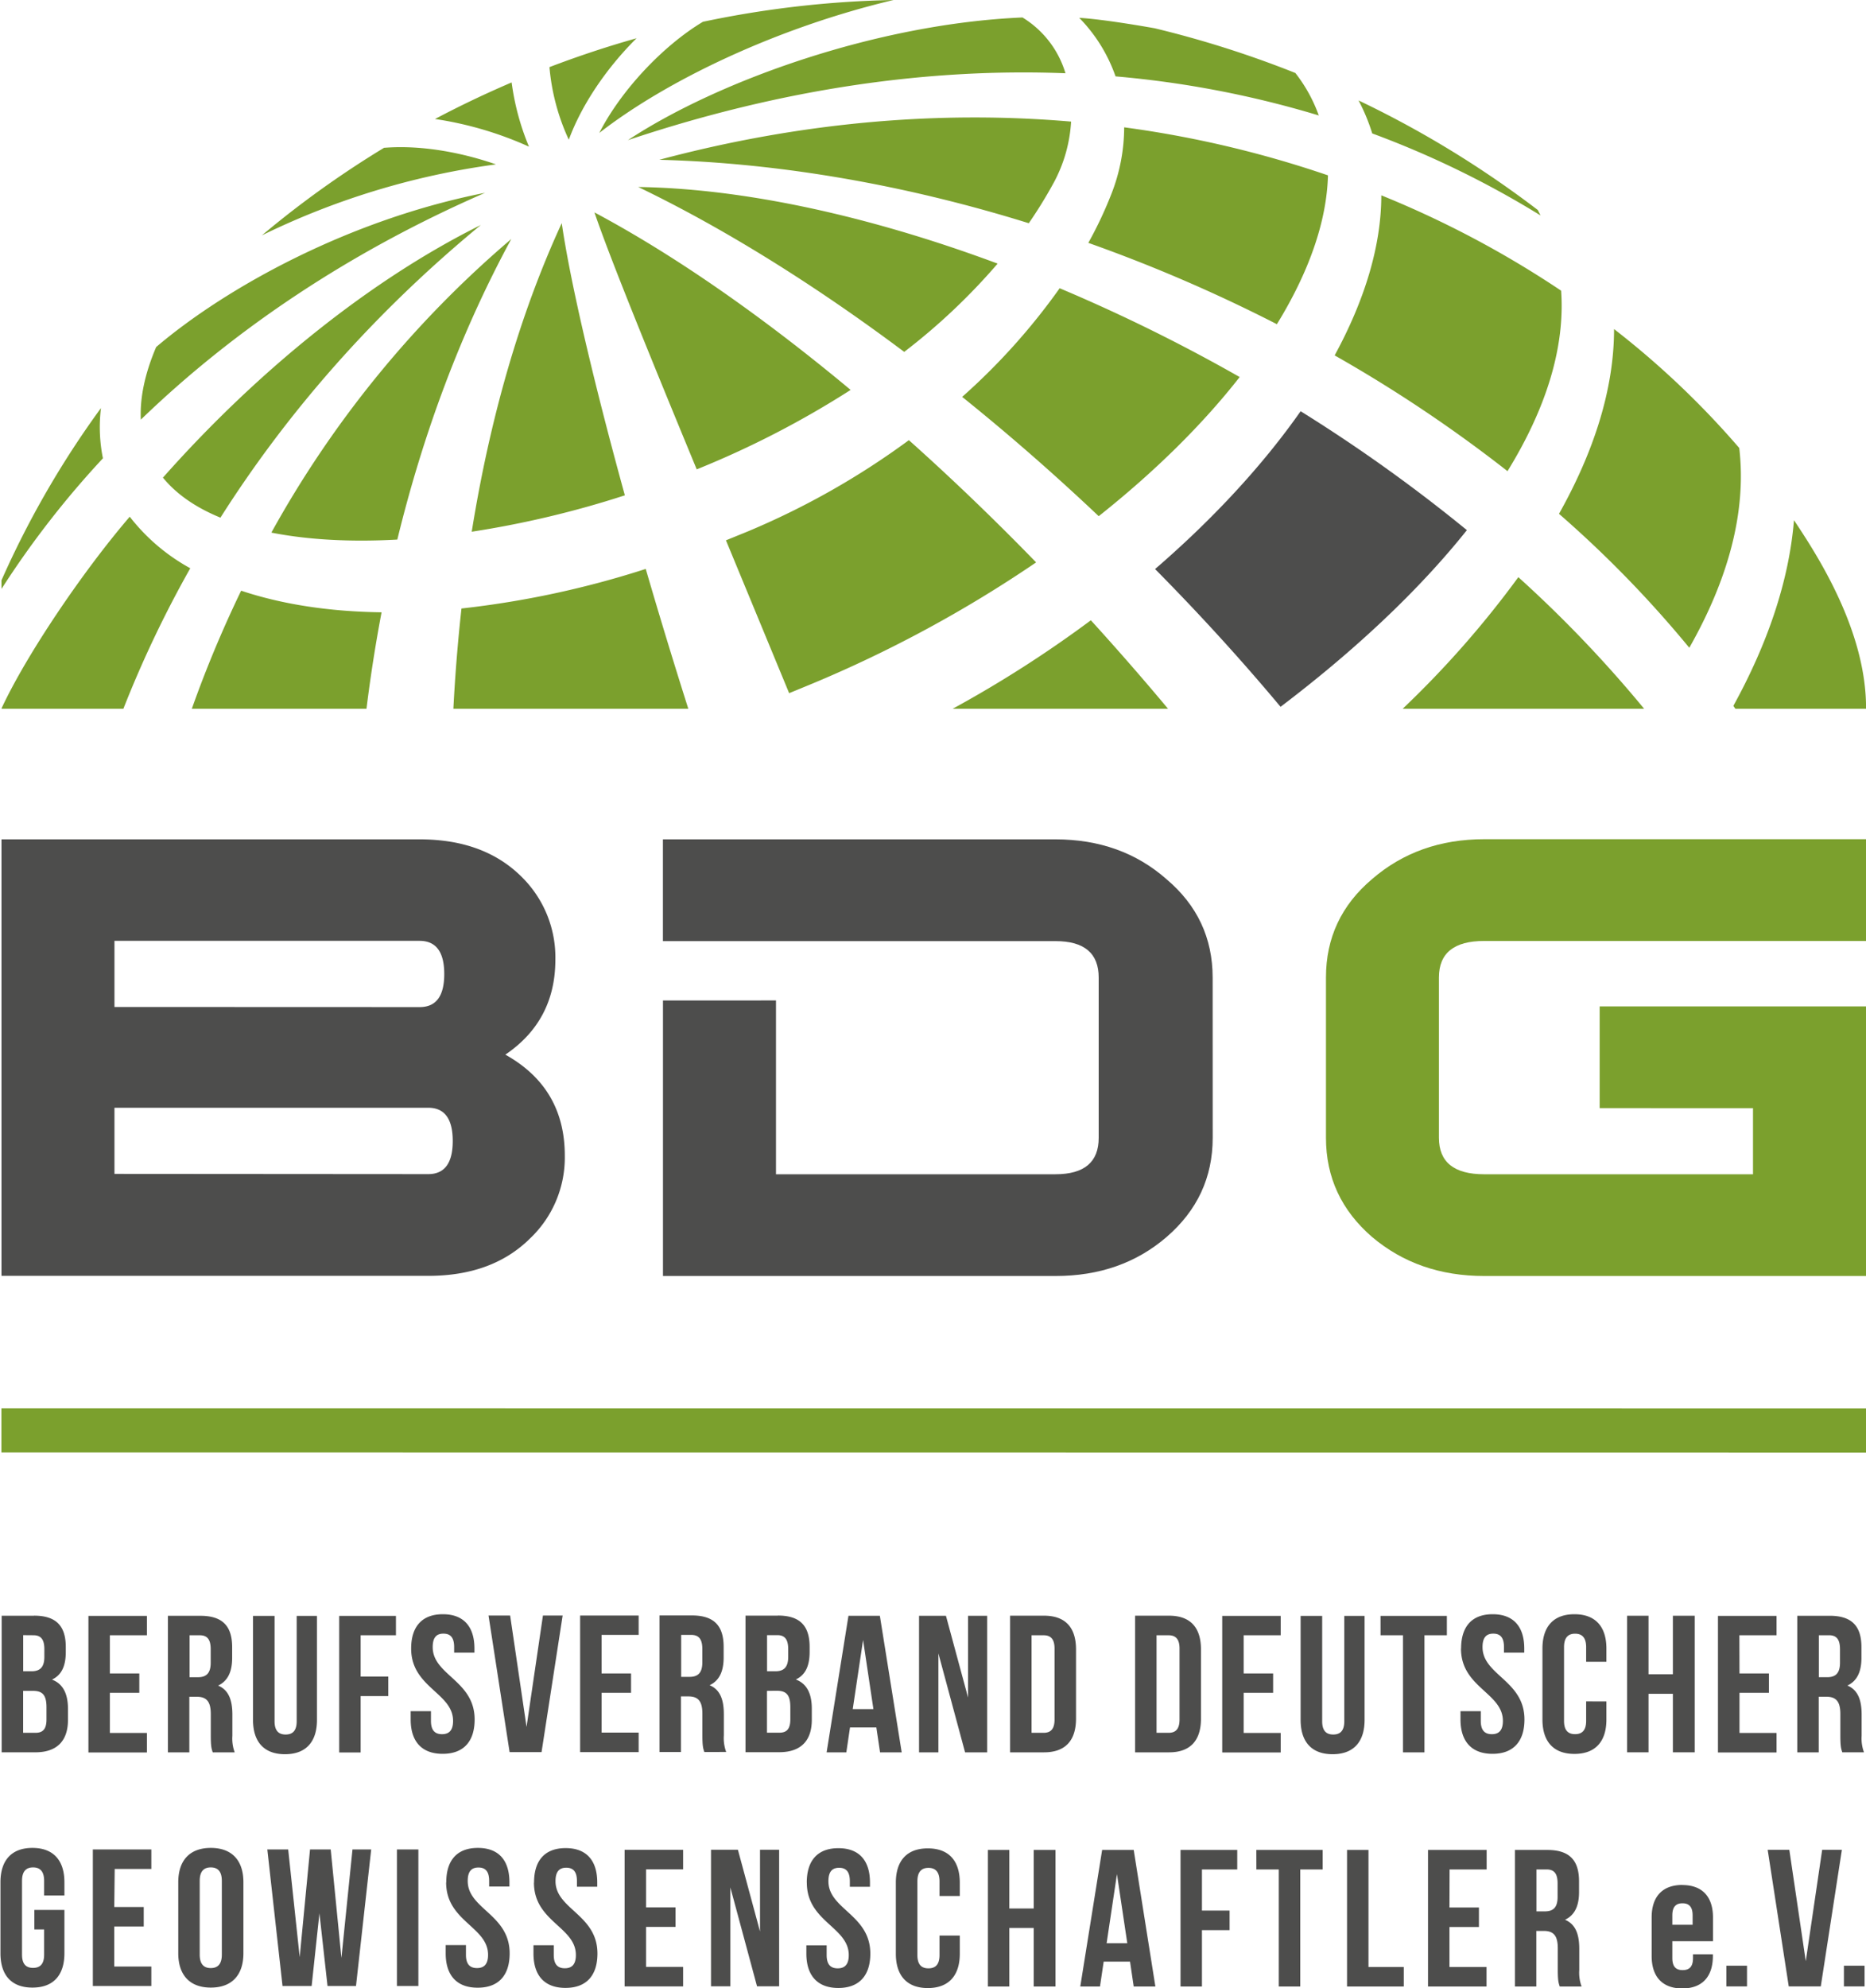 <svg xmlns="http://www.w3.org/2000/svg" xmlns:xlink="http://www.w3.org/1999/xlink" id="Ebene_1" data-name="Ebene 1" viewBox="0 0 675.11 718.99"><defs><style>.cls-1{fill:none;}.cls-2{clip-path:url(#clip-path);}.cls-3{fill:#4d4d4c;}.cls-4{fill:#7ba02d;}</style><clipPath id="clip-path" transform="translate(-4912.25 -885.89)"><rect class="cls-1" x="4912.25" y="885.89" width="675.11" height="718.99"></rect></clipPath></defs><g class="cls-2"><path class="cls-3" d="M5351,1297.32q0,21.47-16.69,35.87-16.37,14.11-40.2,14.1h-142v-99.64H5193v62.85h101.09q15.68,0,15.66-13.18v-57.94q0-13.2-15.66-13.18h-142v-36.8h142q23.85,0,40.2,14.41,16.68,14.1,16.69,35.57Z" transform="translate(-4912.25 -885.89)"></path><path class="cls-4" d="M5587.36,1347.29H5449.21q-23.85,0-40.54-14.1-16.69-14.42-16.69-35.87v-58q0-21.46,16.69-35.56,16.68-14.41,40.54-14.41h138.15v36.79H5449.21q-16.36,0-16.36,13.18v58q0,13.18,16.36,13.18h97.27v-23.91H5491V1249.8h96.41Z" transform="translate(-4912.25 -885.89)"></path><path class="cls-3" d="M5095.12,1267.27q21.47,12,21.47,36.48a40.33,40.33,0,0,1-12.61,30q-13.62,13.48-36.79,13.49h-154.4V1189.4h151.33q23.18,0,36.79,13.49a40.86,40.86,0,0,1,12.27,30q0,22.07-18.06,34.33m-31-17.17q8.86,0,8.86-11.95t-8.86-12H4953.66v23.91Zm3.07,60.4q8.87,0,8.86-12t-8.86-12H4953.66v23.92Z" transform="translate(-4912.25 -885.89)"></path></g><polygon class="cls-4" points="0.51 525.18 675.11 525.23 675.11 509.32 0.51 509.26 0.51 525.18"></polygon><g class="cls-2"><path class="cls-3" d="M5330.14,1091.65c15.76,15.92,31,32.59,45.41,49.82,26.56-20.13,49.81-41.82,67.41-63.88a574.37,574.37,0,0,0-60.15-43c-13.8,19.67-31.8,39.08-52.67,57.08" transform="translate(-4912.25 -885.89)"></path><path class="cls-4" d="M5143.16,953.51c30.81,14.83,63.56,35.17,96.23,59.62a225.17,225.17,0,0,0,33.8-31.92c-46.86-17.43-92.16-27.16-130-27.7m117.19,75.91c16.7,13.42,33.24,27.85,49.38,43.12,20.35-16.14,37.62-33.22,51-50.31a612.35,612.35,0,0,0-65.13-32.11,231.8,231.8,0,0,1-35.29,39.3m26.74,59.79c-15.12-15.56-30.53-30.35-46-44.16a281.31,281.31,0,0,1-58.27,33l-7.91,3.22,22.86,55.27,8.34-3.43a455.16,455.16,0,0,0,81-43.85m-67.1-62.38c-32-26.66-63.63-48.69-92.68-64.18,5.57,16.32,19.1,49.58,37,92.91a336.93,336.93,0,0,0,55.69-28.73m-69.2-83.21c43.25,1.12,88.84,9,133.65,22.94a162.77,162.77,0,0,0,9.25-15.07,52.91,52.91,0,0,0,6.06-21.68c-46.55-4-96.67-.15-149,13.81M5306,973.71a560,560,0,0,1,68.22,29.41c11.55-18.76,18.05-37.13,18.48-53.82a386.6,386.6,0,0,0-73.73-17.37,66.31,66.31,0,0,1-4.74,24.39,143.32,143.32,0,0,1-8.23,17.39m89.12,40.69a507.42,507.42,0,0,1,62.54,41.86c13.66-22.17,20.89-44.32,19.4-65.26A359.59,359.59,0,0,0,5412,956.52c0,18.39-6.1,38.07-16.88,57.88m81.16,57.28a407,407,0,0,1,47.15,48.44c13.9-24.46,20.81-49,18.07-72.24a312.22,312.22,0,0,0-45.29-43c0,21.77-7.33,44.39-19.93,66.82M5138.32,1065c-12-43.55-20-78.71-22.83-98.43-15.33,33.2-26.08,71.15-32.57,111.59a353,353,0,0,0,55.4-13.16M5056,1081c9.37-38.47,23.07-75.23,41.23-108.68a381.9,381.9,0,0,0-86.8,106.16c13.31,2.63,28.79,3.45,45.57,2.52m-64-7.92c24.11-38,55.4-73.84,94.2-105.82-39.4,19.52-80.35,52.24-115,91.34,4.95,6.06,12,10.87,20.82,14.48m-28.79-35.47c33.77-32.62,75.75-60.78,124.52-82-49.11,9.63-93.63,34.2-119,55.77-4.18,9.81-5.92,18.55-5.55,26.24m576.9,104.56h47.28c.13-28.15-17.57-55.46-26.08-68.19-1.79,22-9.57,44.69-21.93,67.14Zm-120.37,0h87.36a448,448,0,0,0-45.51-47.59,353.49,353.49,0,0,1-41.85,47.59m-162.82,0h77.93c-9.09-10.89-18.43-21.57-27.92-32a424.21,424.21,0,0,1-50,32m-180.64,0h85c-5.56-17.5-10.7-34.45-15.4-50.57a338,338,0,0,1-66.67,14.31c-1.32,11.94-2.3,24-2.93,36.26m-94.63,0h63.19q2.18-17.57,5.46-34.88c-19.31-.25-36.4-3-50.8-7.82a422.79,422.79,0,0,0-17.85,42.7m-68.76,0h44a403.7,403.7,0,0,1,24.2-50.81,70.65,70.65,0,0,1-21.9-18.64c-16.94,19.74-37.3,49.79-46.38,69.3Zm-.09-43.35a334,334,0,0,1,36.69-47.22,56.52,56.52,0,0,1-.71-18.17,336.31,336.31,0,0,0-36,62.31Zm138.52-159.57A355.42,355.42,0,0,0,5007,971a276.54,276.54,0,0,1,84.69-25.67c-11.2-3.9-26.15-7.13-40.39-6m46.05-23.63q-14.28,6.11-27.72,13.22a128.37,128.37,0,0,1,34,10,91,91,0,0,1-6.27-23.2m45.19-16q-15.86,4.47-31.51,10.44a78.37,78.37,0,0,0,7,26.25c4.64-12.62,13.62-25.87,24.51-36.69Zm238.3,12.54A375.27,375.27,0,0,0,5330,896.11s-17.81-3.22-27.29-3.77a57,57,0,0,1,13.14,21.17,361.39,361.39,0,0,1,73.53,14.13,55.12,55.12,0,0,0-8.54-15.44m87.82,49.66a366.76,366.76,0,0,0-64.89-39.65,69.58,69.58,0,0,1,4.95,11.93,341.45,341.45,0,0,1,60.88,29.65c-.33-.67-.67-1.32-1-2Zm-170.93-49.48a35.51,35.51,0,0,0-15.55-20.17c-52.27,2.22-109.79,22.65-142.76,44.36,56.58-18.92,109.65-26.1,158.31-24.19m-131.16-18.61c-14.42,8.62-29.64,24.79-37.5,40.19,24.19-18.84,64-38,106.45-48.07a366.27,366.27,0,0,0-68.95,7.88" transform="translate(-4912.25 -885.89)"></path><path class="cls-3" d="M5579.37,1604.17h7.47v-7.48h-7.47Zm-19.75-49.38h-7.83l7.62,49.38H5571l7.63-49.38h-7.13l-5.93,40.28Zm-22.78,49.38h7.47v-7.48h-7.47Zm-19.55-22.29v-3.39c0-3.17,1.35-4.37,3.67-4.37s3.67,1.2,3.67,4.37v3.39Zm3.6-14.39c-7.19,0-11.08,4.23-11.08,11.71v14c0,7.47,3.89,11.71,11.08,11.71s11.07-4.24,11.07-11.71v-.64h-7.19v1.34c0,3.18-1.34,4.38-3.74,4.38s-3.74-1.2-3.74-4.38v-6.07H5532v-8.6c0-7.48-3.87-11.71-11.07-11.71m-49.1-5.64c2.76,0,3.95,1.55,3.95,5.08v4.86c0,4-1.76,5.22-4.65,5.22h-3v-15.16Zm12.63,42.32a14.44,14.44,0,0,1-.84-6v-7.62c0-5.15-1.28-8.89-5.16-10.51,3.46-1.62,5.08-4.94,5.08-10v-3.88c0-7.62-3.45-11.36-11.5-11.36h-11.7v49.38h7.75v-20.1h2.69c3.52,0,5.07,1.69,5.07,6.28v7.76c0,4,.29,4.79.71,6.06Zm-47.76-42.32h13.41v-7.06H5428.9v49.38h21.17v-7.05h-13.41v-14.46h10.66v-7.06h-10.66Zm-37.1,42.32h20.53v-7.05h-12.77v-42.33h-7.76Zm-32.81-42.32h8.12v42.32h7.76v-42.32h8.11v-7.06h-24Zm-19.68,0h12.77v-7.06h-20.52v49.38h7.75v-20.38h10v-7.06h-10Zm-30.75,1.69,3.74,25h-7.48Zm6.06-8.75H5311l-7.91,49.38h7.13l1.34-9h9.53l1.33,9h7.84Zm-45,28.22h8.82v21.16h7.89v-49.38h-7.89V1576h-8.82v-21.17h-7.76v49.38h7.76Zm-25.26,2.75v7.06c0,3.52-1.55,4.79-4,4.79s-4-1.27-4-4.79v-26.67c0-3.53,1.55-4.87,4-4.87s4,1.34,4,4.87v5.29h7.34v-4.79c0-7.91-3.95-12.42-11.57-12.42s-11.57,4.51-11.57,12.42v25.67c0,7.9,4,12.42,11.57,12.42s11.57-4.52,11.57-12.42v-6.56Zm-48-19.11c0,14.1,15.17,16,15.17,26.17,0,3.52-1.55,4.79-4,4.79s-4-1.27-4-4.79v-3.53h-7.34v3c0,7.9,4,12.42,11.57,12.42s11.57-4.52,11.57-12.42c0-14.11-15.16-16-15.16-26.17,0-3.53,1.4-4.87,3.87-4.87s3.88,1.34,3.88,4.87v2H5227v-1.54c0-7.91-3.88-12.42-11.43-12.42s-11.43,4.51-11.43,12.42m-18,37.52h8v-49.38h-6.92v29.56l-8-29.56h-9.73v49.38h7v-35.76ZM5146,1561.85h13.4v-7.06h-21.17v49.38h21.17v-7.05H5146v-14.46h10.65v-7.06H5146Zm-40.57,4.8c0,14.1,15.17,16,15.17,26.17,0,3.52-1.55,4.79-4,4.79s-4-1.27-4-4.79v-3.53h-7.34v3c0,7.9,3.95,12.42,11.57,12.42s11.57-4.52,11.57-12.42c0-14.11-15.17-16-15.17-26.17,0-3.53,1.42-4.87,3.88-4.87s3.88,1.34,3.88,4.87v2h7.34v-1.54c0-7.91-3.88-12.42-11.43-12.42s-11.43,4.51-11.43,12.42m-31.81,0c0,14.1,15.17,16,15.17,26.17,0,3.52-1.55,4.79-4,4.79s-4-1.27-4-4.79v-3.53h-7.33v3c0,7.9,3.95,12.42,11.57,12.42s11.57-4.52,11.57-12.42c0-14.11-15.17-16-15.17-26.17,0-3.53,1.41-4.87,3.88-4.87s3.88,1.34,3.88,4.87v2h7.33v-1.54c0-7.91-3.87-12.42-11.42-12.42s-11.43,4.51-11.43,12.42m-17.85,37.52h7.76v-49.38h-7.76Zm-25.11,0h10.3l5.5-49.38h-6.77l-4,39.23-3.88-39.23h-7.48l-3.74,38.94-4.16-38.94h-7.55l5.5,49.38H5025l2.82-26.31Zm-54-11.85c0,7.9,4.17,12.42,11.78,12.42s11.79-4.52,11.79-12.42v-25.67c0-7.91-4.17-12.42-11.79-12.42s-11.78,4.51-11.78,12.42Zm7.76-26.17c0-3.53,1.55-4.87,4-4.87s4,1.34,4,4.87v26.67c0,3.52-1.56,4.86-4,4.86s-4-1.34-4-4.86Zm-30.76-4.3H4967v-7.06h-21.16v49.38H4967v-7.05h-13.41v-14.46h10.66v-7.06h-10.66Zm-29.06,21.86h3.53v9.11c0,3.52-1.55,4.79-4,4.79s-4-1.27-4-4.79v-26.67c0-3.53,1.55-4.87,4-4.87s4,1.34,4,4.87v5.29h7.34v-4.79c0-7.91-4-12.42-11.57-12.42s-11.57,4.51-11.57,12.42v25.67c0,7.9,3.95,12.42,11.57,12.42s11.57-4.52,11.57-12.42v-15.66h-10.87Z" transform="translate(-4912.25 -885.89)"></path><path class="cls-3" d="M5574,1477.19c2.75,0,3.95,1.56,3.95,5.08v4.87c0,3.95-1.76,5.22-4.65,5.22h-3v-15.17Zm12.63,42.33a14.48,14.48,0,0,1-.85-6v-7.63c0-5.14-1.27-8.89-5.15-10.51,3.46-1.62,5.08-4.94,5.08-10v-3.87c0-7.62-3.46-11.36-11.5-11.36h-11.71v49.38h7.76v-20.1H5573c3.53,0,5.08,1.69,5.08,6.27v7.76c0,4,.28,4.8.7,6.07Zm-45.08-42.33H5555v-7H5533.8v49.38H5555v-7.06h-13.41V1498h10.65v-7h-10.65Zm-32.87,21.17h8.81v21.16h7.91v-49.38h-7.91v21.16h-8.81v-21.16h-7.76v49.38h7.76Zm-22.57,2.75v7.05c0,3.53-1.56,4.8-4,4.8s-4-1.27-4-4.8V1481.5c0-3.53,1.55-4.87,4-4.87s4,1.34,4,4.87v5.29h7.33V1482c0-7.9-3.95-12.41-11.57-12.41s-11.57,4.51-11.57,12.41v25.68c0,7.9,3.95,12.42,11.57,12.42s11.57-4.52,11.57-12.42v-6.56ZM5440.83,1482c0,14.11,15.16,16,15.16,26.17,0,3.53-1.55,4.8-4,4.8s-4-1.27-4-4.8v-3.52h-7.34v3c0,7.9,4,12.42,11.58,12.42s11.56-4.52,11.56-12.42c0-14.11-15.17-16-15.17-26.17,0-3.53,1.42-4.87,3.89-4.87s3.87,1.34,3.87,4.87v2h7.34V1482c0-7.9-3.88-12.41-11.43-12.41s-11.42,4.51-11.42,12.41m-29.14-4.8h8.11v42.33h7.77v-42.33h8.11v-7h-24Zm-28.92-7v37.6c0,7.9,3.95,12.41,11.57,12.41s11.57-4.51,11.57-12.41v-37.6h-7.34v38.09c0,3.53-1.55,4.8-4,4.8s-4-1.27-4-4.8v-38.09Zm-20.6,7h13.4v-7h-21.16v49.38h21.16v-7.06h-13.4V1498h10.65v-7h-10.65Zm-27.16,0c2.47,0,3.95,1.28,3.95,4.8v25.68c0,3.53-1.48,4.79-3.95,4.79h-4.37v-35.27Zm-12.13,42.33h12.27c7.76,0,11.57-4.31,11.57-12.21v-25c0-7.9-3.81-12.2-11.57-12.2h-12.27Zm-33.09-42.33c2.47,0,3.95,1.28,3.95,4.8v25.68c0,3.53-1.48,4.79-3.95,4.79h-4.37v-35.27Zm-12.13,42.33h12.27c7.76,0,11.58-4.31,11.58-12.21v-25c0-7.9-3.82-12.2-11.58-12.2h-12.27Zm-16.29,0h8v-49.38h-6.92v29.56l-8-29.56h-9.73v49.38h7v-35.77Zm-36.9-40.63,3.74,25h-7.48Zm6.07-8.75h-11.36l-7.9,49.38h7.13l1.33-9h9.53l1.34,9h7.83Zm-37.11,7c2.75,0,3.95,1.56,3.95,5.08V1485c0,3.94-1.76,5.22-4.65,5.22h-3v-13.06Zm-.28,20.11c3.53,0,5,1.41,5,6v4.31c0,3.66-1.41,4.86-4,4.86h-4.45V1497.3Zm.5-27.16h-11.72v49.38h12.21c7.76,0,11.78-4.09,11.78-11.71v-4c0-5.22-1.62-9-5.79-10.58,3.46-1.63,5-4.87,5-10v-1.76c0-7.62-3.45-11.36-11.49-11.36m-31.33,7c2.75,0,4,1.56,4,5.08v4.87c0,3.95-1.76,5.22-4.65,5.22h-3v-15.17Zm12.63,42.33a14.48,14.48,0,0,1-.85-6v-7.63c0-5.14-1.26-8.89-5.15-10.51,3.46-1.62,5.08-4.94,5.08-10v-3.87c0-7.62-3.46-11.36-11.5-11.36h-11.71v49.38h7.77v-20.1h2.67c3.53,0,5.08,1.69,5.08,6.27v7.76c0,4,.28,4.8.71,6.07Zm-45.08-42.33h13.41v-7h-21.17v49.38h21.17v-7.06h-13.41V1498h10.66v-7h-10.66Zm-33.08-7H5089l7.62,49.38h11.56l7.63-49.38h-7.13l-5.93,40.28ZM5061,1482c0,14.11,15.17,16,15.17,26.17,0,3.53-1.55,4.8-4,4.8s-4-1.27-4-4.8v-3.52h-7.34v3c0,7.9,3.95,12.42,11.57,12.42s11.57-4.52,11.57-12.42c0-14.11-15.17-16-15.17-26.17,0-3.53,1.41-4.87,3.88-4.87s3.88,1.34,3.88,4.87v2h7.34V1482c0-7.9-3.88-12.41-11.43-12.41S5061,1474.09,5061,1482m-18.27-4.8h12.77v-7h-20.53v49.38h7.76v-20.39h10v-7.05h-10Zm-38.94-7v37.6c0,7.9,3.95,12.41,11.57,12.41s11.57-4.51,11.57-12.41v-37.6h-7.34v38.09c0,3.53-1.55,4.8-4,4.8s-4-1.27-4-4.8v-38.09Zm-19.25,7c2.75,0,3.94,1.56,3.94,5.08v4.87c0,3.95-1.76,5.22-4.65,5.22h-3v-15.17Zm12.62,42.33a14.49,14.49,0,0,1-.84-6v-7.63c0-5.14-1.28-8.89-5.16-10.51,3.46-1.62,5.08-4.94,5.08-10v-3.87c0-7.62-3.45-11.36-11.5-11.36H4973v49.38h7.75v-20.1h2.68c3.53,0,5.08,1.69,5.08,6.27v7.76c0,4,.28,4.8.71,6.07ZM4952,1477.19h13.41v-7h-21.17v49.38h21.17v-7.06H4952V1498h10.65v-7H4952Zm-27.65,0c2.75,0,3.95,1.56,3.95,5.08V1485c0,3.94-1.76,5.22-4.66,5.22h-3v-13.06Zm-.28,20.11c3.52,0,5,1.41,5,6v4.31c0,3.66-1.41,4.86-4,4.86h-4.45V1497.3Zm.49-27.16h-11.71v49.38h12.21c7.75,0,11.78-4.09,11.78-11.71v-4c0-5.22-1.63-9-5.79-10.58,3.46-1.63,5-4.87,5-10v-1.76c0-7.62-3.46-11.36-11.5-11.36" transform="translate(-4912.25 -885.89)"></path></g></svg>
